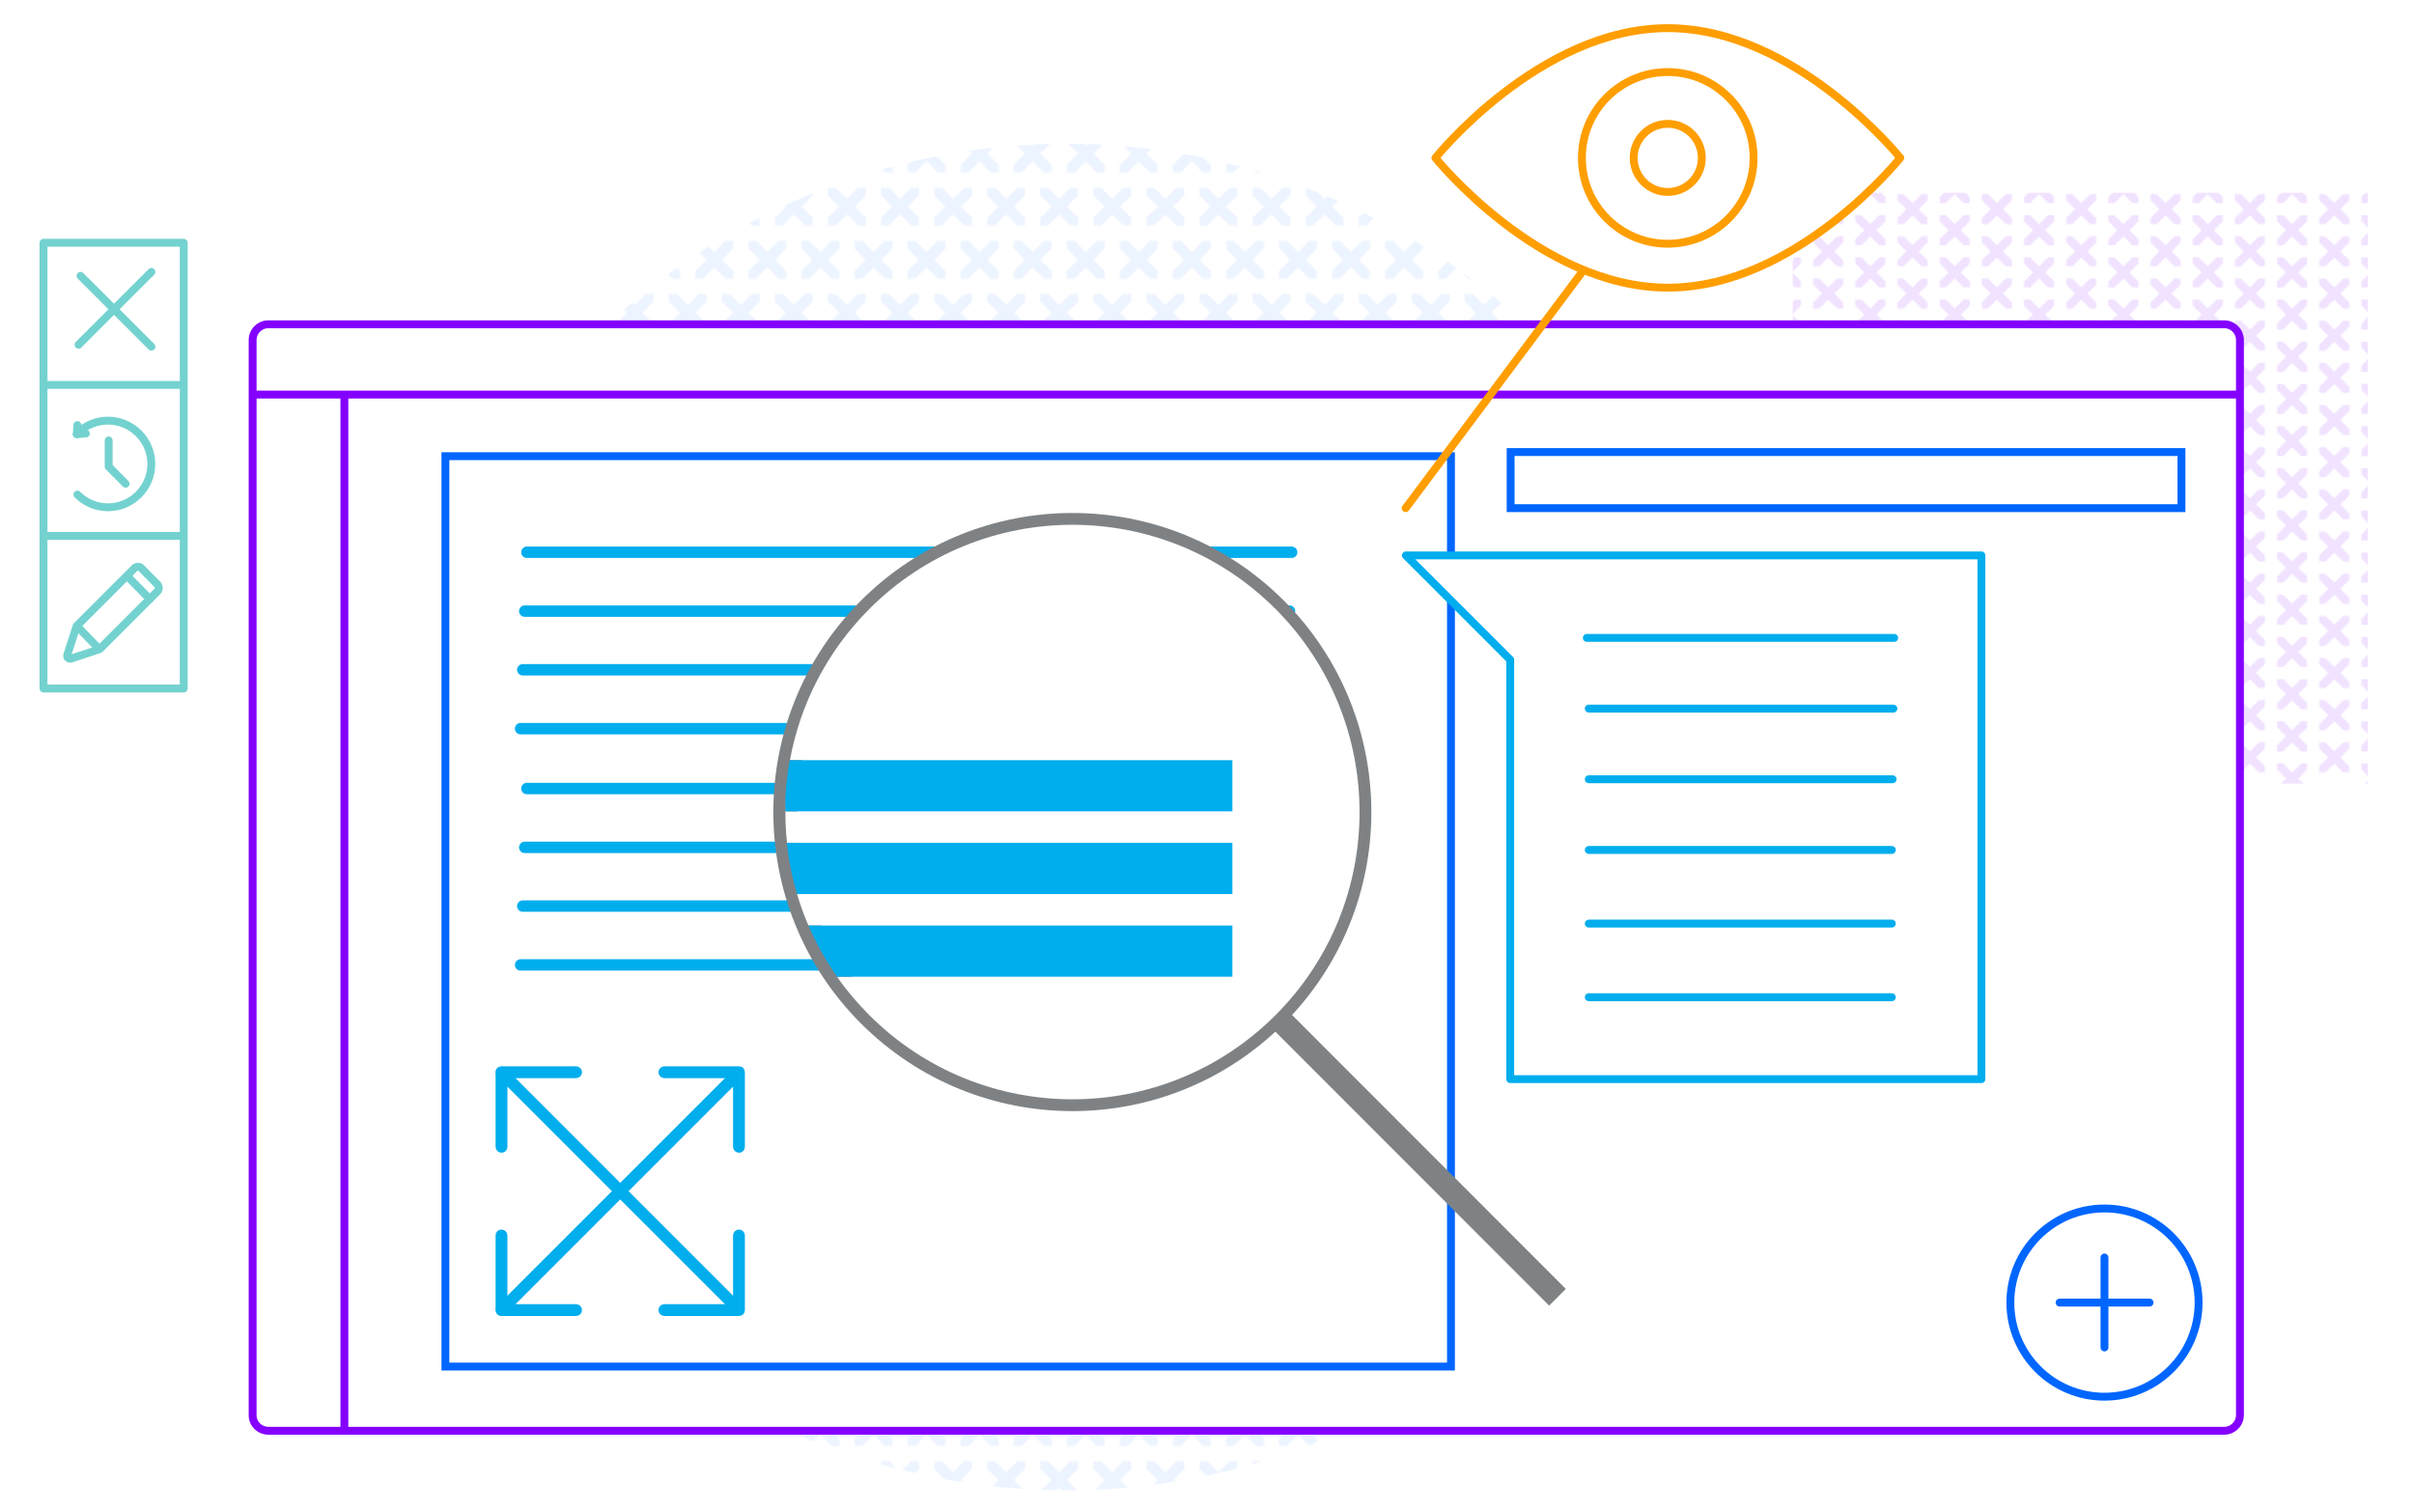 <?xml version="1.0" encoding="utf-8"?>
<!-- Generator: Adobe Illustrator 23.0.4, SVG Export Plug-In . SVG Version: 6.00 Build 0)  -->
<svg version="1.1" id="Calque_1" xmlns="http://www.w3.org/2000/svg" xmlns:xlink="http://www.w3.org/1999/xlink" x="0px" y="0px"
	 viewBox="0 0 1226 768" style="enable-background:new 0 0 1226 768;" xml:space="preserve">
<style type="text/css">
	.st0{fill:none;}
	.st1{fill:#8400FF;}
	.st2{fill:#0066FF;}
	.st3{opacity:0.5;fill:url(#SVGID_1_);fill-opacity:0.23;}
	.st4{opacity:0.5;fill:url(#SVGID_2_);fill-opacity:0.15;}
	.st5{fill:#FFFFFF;stroke:#8400FF;stroke-width:4;stroke-miterlimit:10;}
	.st6{fill:none;stroke:#0066FF;stroke-width:4;}
	.st7{fill:none;stroke:#0066FF;stroke-width:4;stroke-linecap:round;stroke-linejoin:round;}
	.st8{fill:none;stroke:#8400FF;stroke-width:4;stroke-miterlimit:10;}
	.st9{fill:#FFFFFF;stroke:#0066FF;stroke-width:4;stroke-miterlimit:10;}
	.st10{fill:#FFFFFF;stroke:#73D2CF;stroke-width:4;stroke-linecap:round;stroke-linejoin:round;stroke-miterlimit:10;}
	.st11{fill:none;stroke:#73D2CF;stroke-width:4;stroke-linecap:round;stroke-linejoin:round;stroke-miterlimit:10;}
	.st12{fill:none;stroke:#00ADED;stroke-width:5.797;stroke-linecap:round;stroke-linejoin:round;stroke-miterlimit:10;}
	.st13{fill:#FFFFFF;}
	.st14{fill:none;stroke:#7F8284;stroke-width:12;stroke-miterlimit:10;}
	.st15{fill:#00ADED;}
	.st16{fill:#FFFFFF;stroke:#00ADED;stroke-width:3;stroke-linecap:round;stroke-linejoin:round;stroke-miterlimit:10;}
	.st17{fill:#FFFFFF;stroke:#00ADED;stroke-width:4;stroke-linecap:round;stroke-linejoin:round;stroke-miterlimit:10;}
	.st18{fill:none;stroke:#00ADED;stroke-width:4;stroke-linecap:round;stroke-linejoin:round;stroke-miterlimit:10;}
	.st19{fill:none;stroke:#FF9E00;stroke-width:4;stroke-linecap:round;stroke-linejoin:round;stroke-miterlimit:10;}
	.st20{fill:#FFFFFF;stroke:#FF9E00;stroke-width:4;stroke-linecap:round;stroke-linejoin:round;stroke-miterlimit:10;}
</style>
<pattern  x="-72" width="70" height="70" patternUnits="userSpaceOnUse" id="Nouveau_motif_8" viewBox="12.5 -82.5 70 70" style="overflow:visible;">
	<g>
		<rect x="12.5" y="-82.5" class="st0" width="70" height="70"/>
		<polygon class="st1" points="52.5,-25 52.5,-19.9 59.9,-12.5 52.5,-5.1 52.5,0 57.6,0 65,-7.4 72.4,0 77.5,0 77.5,-5.1 
			70.1,-12.5 77.5,-19.9 77.5,-25 72.4,-25 65,-17.6 57.6,-25 		"/>
		<polygon class="st1" points="17.5,-25 17.5,-19.9 24.9,-12.5 17.5,-5.1 17.5,0 22.6,0 30,-7.4 37.4,0 42.5,0 42.5,-5.1 
			35.1,-12.5 42.5,-19.9 42.5,-25 37.4,-25 30,-17.6 22.6,-25 		"/>
		<polygon class="st1" points="70,-60 70,-54.9 77.4,-47.5 70,-40.1 70,-35 75.1,-35 82.5,-42.4 89.9,-35 95,-35 95,-40.1 
			87.5,-47.5 95,-54.9 95,-60 89.9,-60 82.5,-52.6 75.1,-60 		"/>
		<polygon class="st1" points="35,-60 35,-54.9 42.4,-47.5 35,-40.1 35,-35 40.1,-35 47.5,-42.4 54.9,-35 60,-35 60,-40.1 
			52.6,-47.5 60,-54.9 60,-60 54.9,-60 47.5,-52.6 40.1,-60 		"/>
		<polygon class="st1" points="0,-60 0,-54.9 7.4,-47.5 0,-40.1 0,-35 5.1,-35 12.5,-42.4 19.9,-35 25,-35 25,-40.1 17.6,-47.5 
			25,-54.9 25,-60 19.9,-60 12.5,-52.6 5.1,-60 		"/>
		<polygon class="st1" points="52.5,-95 52.5,-89.9 59.9,-82.5 52.5,-75.1 52.5,-70 57.6,-70 65,-77.4 72.4,-70 77.5,-70 
			77.5,-75.1 70.1,-82.5 77.5,-89.9 77.5,-95 72.4,-95 65,-87.6 57.6,-95 		"/>
		<polygon class="st1" points="17.5,-95 17.5,-89.9 24.9,-82.5 17.5,-75.1 17.5,-70 22.6,-70 30,-77.4 37.4,-70 42.5,-70 
			42.5,-75.1 35.1,-82.5 42.5,-89.9 42.5,-95 37.4,-95 30,-87.6 22.6,-95 		"/>
	</g>
</pattern>
<pattern  x="-72" width="70" height="70" patternUnits="userSpaceOnUse" id="Nouveau_motif_9" viewBox="12.5 -82.5 70 70" style="overflow:visible;">
	<g>
		<rect x="12.5" y="-82.5" class="st0" width="70" height="70"/>
		<polygon class="st2" points="52.5,-25 52.5,-19.9 59.9,-12.5 52.5,-5.1 52.5,0 57.6,0 65,-7.4 72.4,0 77.5,0 77.5,-5.1 
			70.1,-12.5 77.5,-19.9 77.5,-25 72.4,-25 65,-17.6 57.6,-25 		"/>
		<polygon class="st2" points="17.5,-25 17.5,-19.9 24.9,-12.5 17.5,-5.1 17.5,0 22.6,0 30,-7.4 37.4,0 42.5,0 42.5,-5.1 
			35.1,-12.5 42.5,-19.9 42.5,-25 37.4,-25 30,-17.6 22.6,-25 		"/>
		<polygon class="st2" points="70,-60 70,-54.9 77.4,-47.5 70,-40.1 70,-35 75.1,-35 82.5,-42.4 89.9,-35 95,-35 95,-40.1 
			87.5,-47.5 95,-54.9 95,-60 89.9,-60 82.5,-52.6 75.1,-60 		"/>
		<polygon class="st2" points="35,-60 35,-54.9 42.4,-47.5 35,-40.1 35,-35 40.1,-35 47.5,-42.4 54.9,-35 60,-35 60,-40.1 
			52.6,-47.5 60,-54.9 60,-60 54.9,-60 47.5,-52.6 40.1,-60 		"/>
		<polygon class="st2" points="0,-60 0,-54.9 7.4,-47.5 0,-40.1 0,-35 5.1,-35 12.5,-42.4 19.9,-35 25,-35 25,-40.1 17.6,-47.5 
			25,-54.9 25,-60 19.9,-60 12.5,-52.6 5.1,-60 		"/>
		<polygon class="st2" points="52.5,-95 52.5,-89.9 59.9,-82.5 52.5,-75.1 52.5,-70 57.6,-70 65,-77.4 72.4,-70 77.5,-70 
			77.5,-75.1 70.1,-82.5 77.5,-89.9 77.5,-95 72.4,-95 65,-87.6 57.6,-95 		"/>
		<polygon class="st2" points="17.5,-95 17.5,-89.9 24.9,-82.5 17.5,-75.1 17.5,-70 22.6,-70 30,-77.4 37.4,-70 42.5,-70 
			42.5,-75.1 35.1,-82.5 42.5,-89.9 42.5,-95 37.4,-95 30,-87.6 22.6,-95 		"/>
	</g>
</pattern>
<pattern  id="SVGID_1_" xlink:href="#Nouveau_motif_8" patternTransform="matrix(0 0.612 -0.612 0 -13358.71 -2484.311)">
</pattern>
<rect x="910.5" y="97.9" class="st3" width="292.1" height="300.1"/>
<pattern  id="SVGID_2_" xlink:href="#Nouveau_motif_9" patternTransform="matrix(0.77 0 0 0.77 768.553 -757.44)">
</pattern>
<circle class="st4" cx="541.7" cy="415" r="342"/>
<g>
	<path class="st5" d="M136.3,726.7h993.3c4.4,0,8-3.6,8-8V172.7c0-4.4-3.6-8-8-8H136.3c-4.4,0-8,3.6-8,8v546.1
		C128.3,723.2,131.9,726.7,136.3,726.7z"/>
</g>
<g>
	<g>
		<circle class="st6" cx="1068.8" cy="661.6" r="47.8"/>
	</g>
	<line class="st7" x1="1068.8" y1="638.7" x2="1068.8" y2="684.4"/>
	<line class="st7" x1="1091.7" y1="661.6" x2="1046" y2="661.6"/>
</g>
<line class="st5" x1="127.7" y1="200.4" x2="1138.2" y2="200.4"/>
<line class="st8" x1="174.9" y1="200.1" x2="174.9" y2="726.1"/>
<rect x="226.2" y="231.7" class="st9" width="510.7" height="462.4"/>
<g>
	<rect x="22.1" y="123.3" class="st10" width="71.2" height="226.4"/>
	<g>
		<path class="st11" d="M79.9,300.4l-29.3,29.3l-14.7,4.9h-0.2c-0.3,0-0.6-0.1-0.8-0.2s-0.5-0.3-0.6-0.5c-0.1-0.2-0.2-0.4-0.2-0.7
			s0-0.5,0.1-0.7l4.7-14.5l29.4-29.4c1-1,2.5-1,3.5,0l8.2,8.3C80.9,297.9,80.9,299.5,79.9,300.4z"/>
		<line class="st11" x1="50.3" y1="329.6" x2="39.1" y2="318"/>
		<line class="st11" x1="76.1" y1="304.3" x2="64.5" y2="292.5"/>
	</g>
	<line class="st11" x1="92.9" y1="195.5" x2="22.6" y2="195.5"/>
	<line class="st11" x1="92.9" y1="272.2" x2="22.6" y2="272.2"/>
	<g>
		<g>
			<path class="st11" d="M39.3,251.2c8.6,8.6,22.5,8.6,31.1,0c8.6-8.6,8.6-22.5,0-31.1c-8.6-8.6-22.5-8.6-31.1,0"/>
			<g>
				<g>
					<line class="st11" x1="39.3" y1="215.9" x2="39" y2="220.5"/>
					<line class="st11" x1="43.6" y1="220.2" x2="39" y2="220.5"/>
				</g>
			</g>
		</g>
		<polyline class="st11" points="55.2,223.7 55.2,237 63.8,245.7 		"/>
	</g>
	<line class="st11" x1="40.9" y1="140.1" x2="76.9" y2="176.1"/>
	<line class="st11" x1="76.9" y1="138.1" x2="39.9" y2="175.1"/>
</g>
<g>
	<line class="st12" x1="267.6" y1="280.5" x2="656" y2="280.5"/>
	<line class="st12" x1="266.5" y1="310.4" x2="654.9" y2="310.4"/>
	<line class="st12" x1="265.5" y1="340.2" x2="653.9" y2="340.2"/>
	<line class="st12" x1="264.4" y1="370.1" x2="652.8" y2="370.1"/>
</g>
<g>
	<line class="st12" x1="267.6" y1="400.5" x2="656" y2="400.5"/>
	<line class="st12" x1="266.5" y1="430.4" x2="654.9" y2="430.4"/>
	<line class="st12" x1="265.5" y1="460.2" x2="653.9" y2="460.2"/>
	<line class="st12" x1="264.4" y1="490.1" x2="652.8" y2="490.1"/>
</g>
<g>
	<g>
		<path class="st13" d="M647.8,515.6c-57,57-149.3,57-206.3,0c-57-57-57-149.3,0-206.3c57-57,149.3-57,206.3,0
			C704.7,366.3,704.7,458.7,647.8,515.6z"/>
	</g>
</g>
<g>
	<g>
		<path class="st14" d="M647.8,515.6L791,658.9 M647.8,515.6c-57,57-149.3,57-206.3,0c-57-57-57-149.3,0-206.3
			c57-57,149.3-57,206.3,0C704.7,366.3,704.7,458.7,647.8,515.6z"/>
	</g>
</g>
<g>
	<path class="st13" d="M647.8,309.3c-57-57-149.3-57-206.3,0c-21.7,21.8-35.2,48.7-40.3,76.8h224.8v26h-227V406
		c-0.3,7.4-0.1,14.8,0.7,22.1h226.3v26H404.8c1.6,5.4,3.5,10.8,5.8,16h215.3v26H425.1c4.8,6.9,10.3,13.4,16.4,19.5
		c57,57,149.3,57,206.3,0C704.7,458.7,704.7,366.3,647.8,309.3z"/>
	<path class="st15" d="M625.9,412.1v-26H401.1c-1.2,6.6-2,13.2-2.2,19.9v6.1H625.9z"/>
	<path class="st15" d="M625.9,428.1H399.6c0.9,8.8,2.7,17.5,5.2,26h221.1V428.1z"/>
	<path class="st15" d="M625.9,470.1H410.6c3.9,9,8.7,17.7,14.5,26h200.8V470.1z"/>
</g>
<g>
	<path class="st16" d="M373.8,627.5v36.4l-36.4,0c-0.8,0-1.5,0.7-1.5,1.5c0,0.8,0.7,1.5,1.5,1.5l37.9,0c0.4,0,0.8-0.2,1.1-0.4
		c0.3-0.3,0.4-0.7,0.4-1.1v-37.9c0-0.8-0.7-1.5-1.5-1.5C374.5,626,373.8,626.6,373.8,627.5z"/>
	<path class="st16" d="M253.2,627.5v37.9c0,0.4,0.2,0.8,0.4,1.1c0.3,0.3,0.7,0.4,1.1,0.4h37.9c0.8,0,1.5-0.7,1.5-1.5
		c0-0.8-0.7-1.5-1.5-1.5h-36.4v-36.4c0-0.8-0.7-1.5-1.5-1.5C253.8,626,253.2,626.6,253.2,627.5z"/>
	<path class="st16" d="M256.2,582.5v-36.4h36.4c0.8,0,1.5-0.7,1.5-1.5s-0.7-1.5-1.5-1.5h-37.9c-0.4,0-0.8,0.2-1.1,0.4
		c-0.3,0.3-0.4,0.7-0.4,1.1v37.9c0,0.8,0.7,1.5,1.5,1.5C255.5,584,256.2,583.4,256.2,582.5"/>
	<path class="st16" d="M376.8,582.5v-37.9c0-0.4-0.2-0.8-0.4-1.1c-0.3-0.3-0.7-0.4-1.1-0.4h-37.9c-0.8,0-1.5,0.7-1.5,1.5
		c0,0.8,0.7,1.5,1.5,1.5h36.4v36.4c0,0.8,0.7,1.5,1.5,1.5C376.2,584,376.8,583.4,376.8,582.5z"/>
	<path class="st16" d="M255.8,666.3l120.4-120.4c0.6-0.6,0.6-1.5,0-2.1c-0.6-0.6-1.5-0.6-2.1,0L253.7,664.2c-0.6,0.6-0.6,1.5,0,2.1
		C254.3,666.9,255.2,666.9,255.8,666.3"/>
	<path class="st16" d="M253.7,545.8l120.4,120.4c0.6,0.6,1.5,0.6,2.1,0s0.6-1.5,0-2.1L255.8,543.7c-0.6-0.6-1.5-0.6-2.1,0
		C253.1,544.3,253.1,545.3,253.7,545.8"/>
</g>
<g>
	<g>
		<polygon class="st17" points="1006.3,548.1 767,548.1 767,335.1 714,282.1 767,282.1 803.8,282.1 1006.3,282.1 		"/>
	</g>
	<g>
		<line class="st18" x1="805.9" y1="324" x2="962" y2="324"/>
		<line class="st18" x1="806.9" y1="359.9" x2="961.6" y2="359.9"/>
		<line class="st18" x1="806.9" y1="395.8" x2="961.2" y2="395.8"/>
		<line class="st18" x1="806.9" y1="431.7" x2="960.8" y2="431.7"/>
		<line class="st18" x1="806.9" y1="469.1" x2="960.8" y2="469.1"/>
		<line class="st18" x1="806.9" y1="506.5" x2="960.8" y2="506.5"/>
	</g>
</g>
<line class="st19" x1="846.9" y1="80.1" x2="713.9" y2="258.1"/>
<g>
	<path class="st20" d="M965.1,80.2c0,0-52.8,65.9-118,65.9S729,80.2,729,80.2s52.8-65.9,118-65.9S965.1,80.2,965.1,80.2z"/>
	<circle class="st19" cx="847" cy="80.2" r="43.6"/>
	<circle class="st19" cx="847" cy="80.2" r="17.3"/>
</g>
<rect x="767.2" y="229.6" class="st9" width="340.7" height="28.5"/>
</svg>
